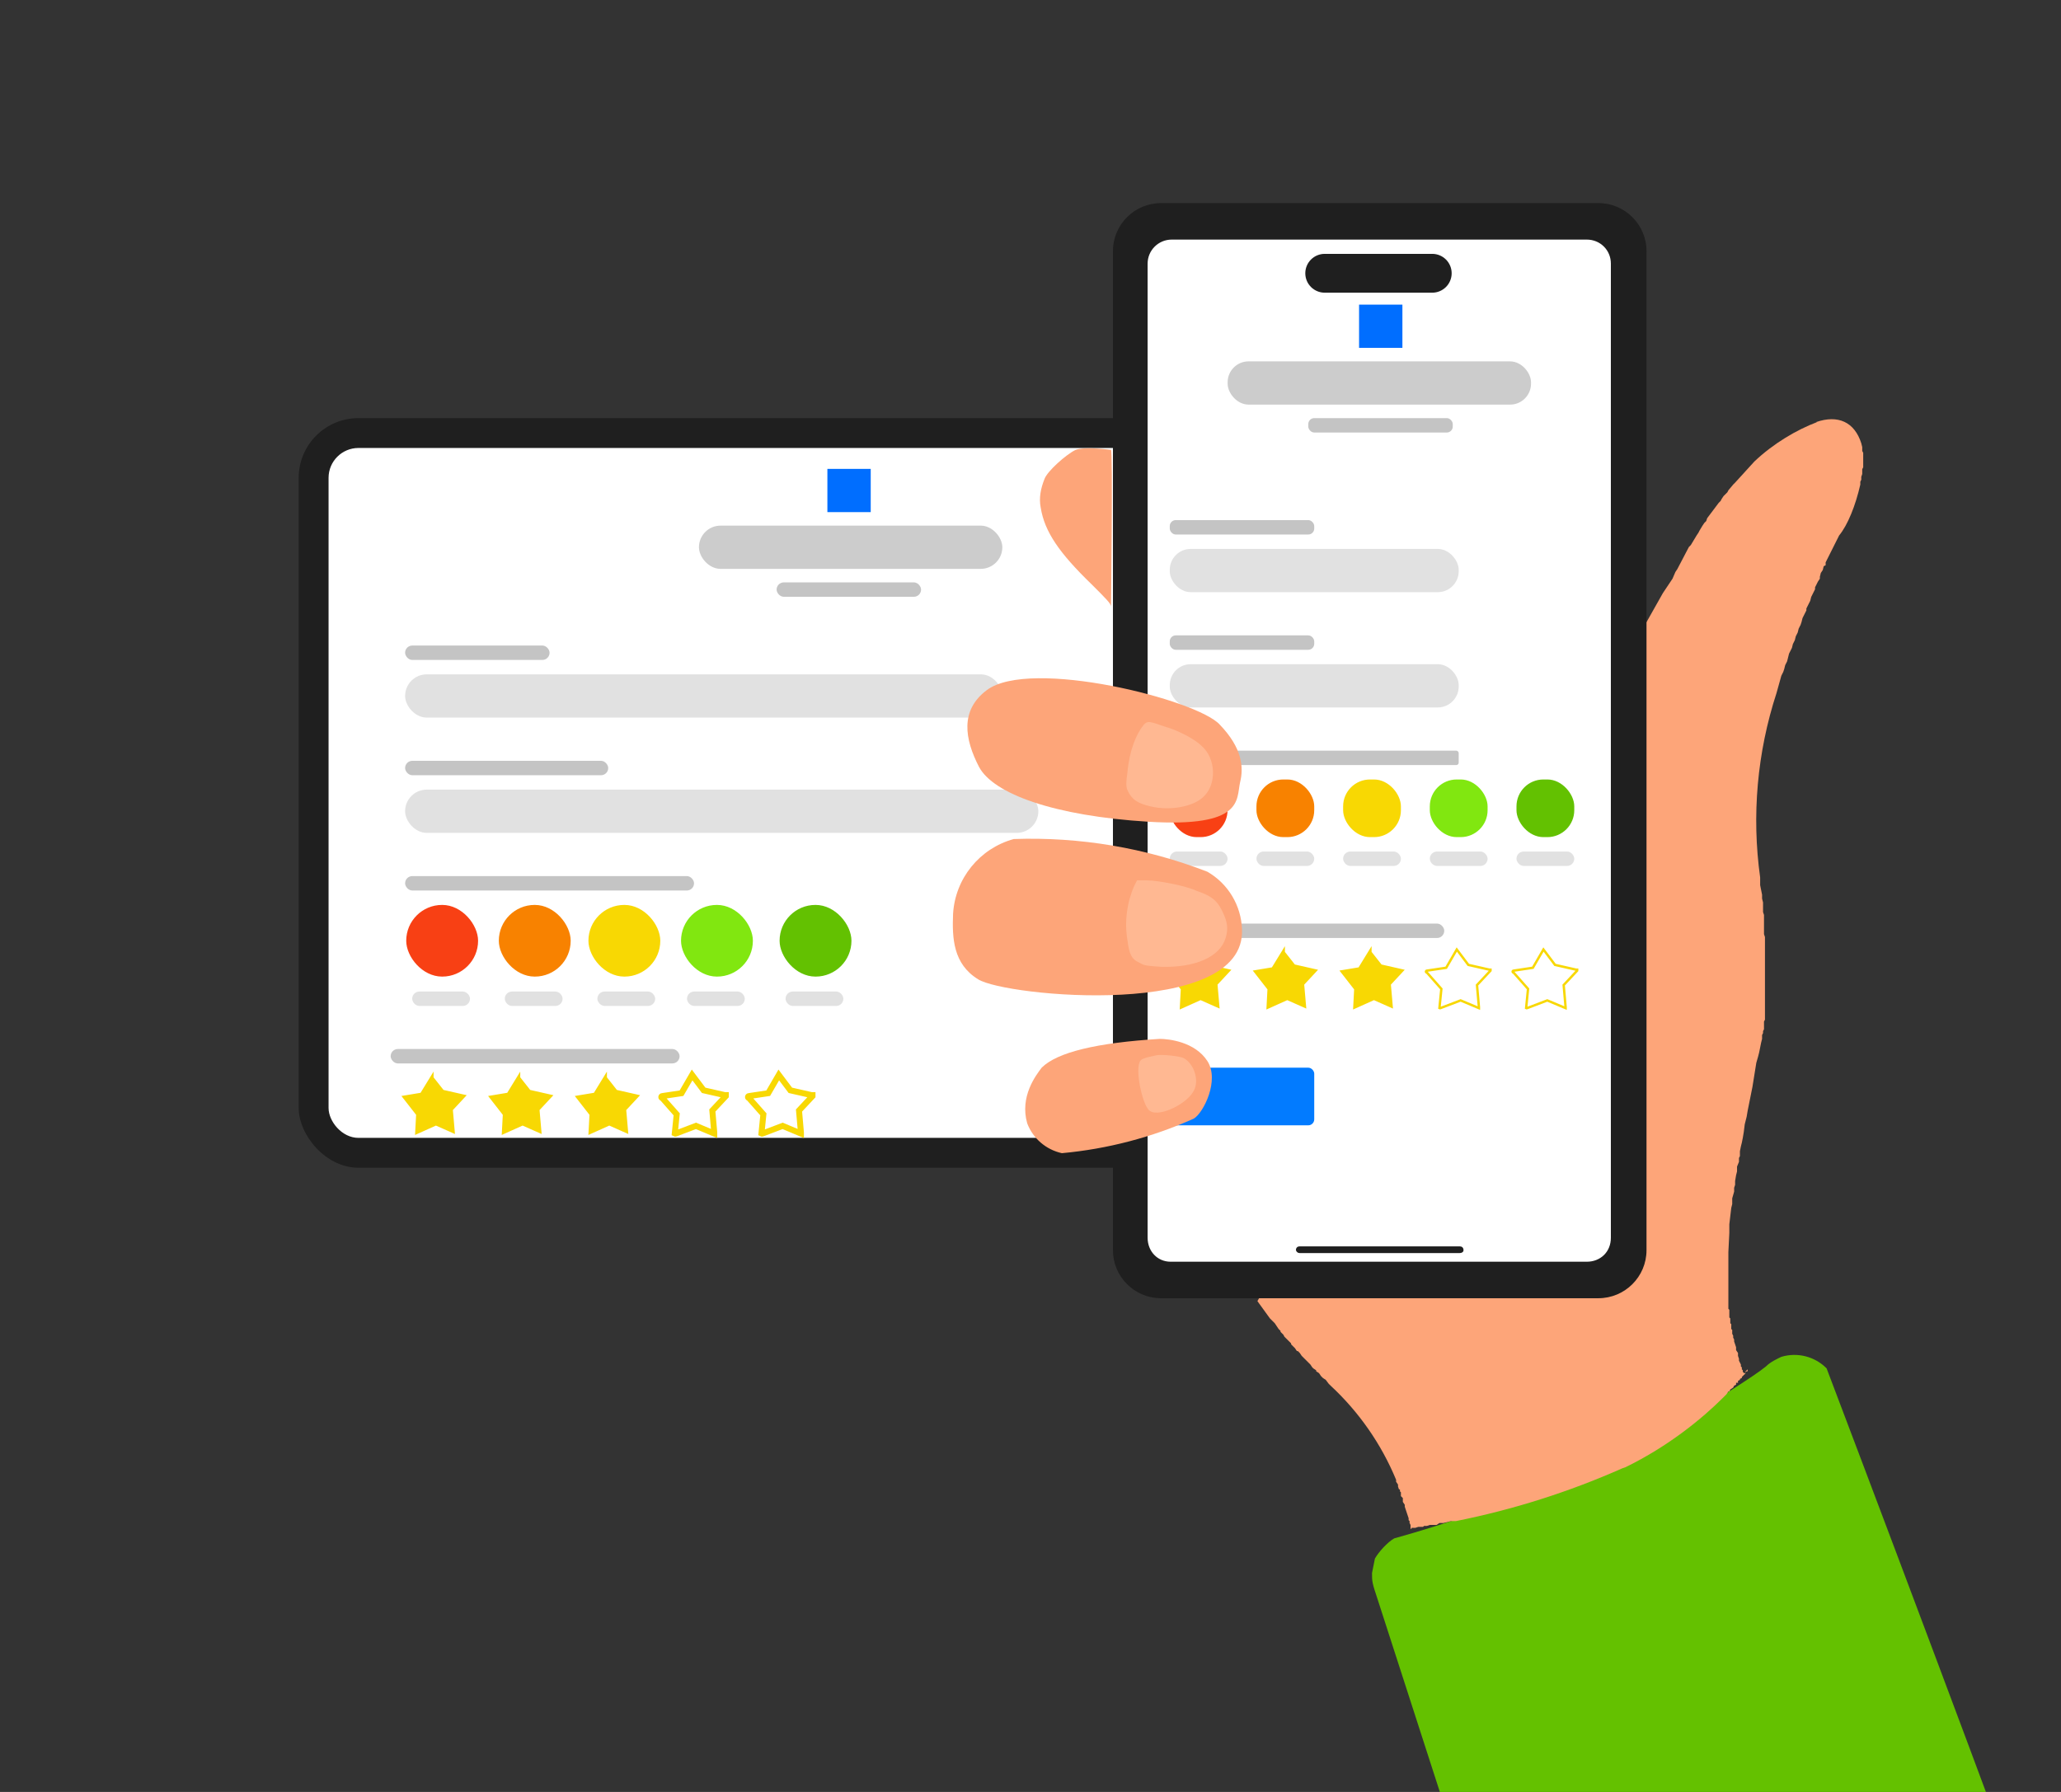 <?xml version="1.0" encoding="UTF-8"?>
<svg width="690px" height="600px" viewBox="0 0 690 600" version="1.1" xmlns="http://www.w3.org/2000/svg" xmlns:xlink="http://www.w3.org/1999/xlink">
    <rect x="0" y="0" width="690" height="600" fill="#333333" stroke="none"/>
    <title>hero-survey-smart</title>
    <g id="hero-survey-smart" stroke="none" stroke-width="1" fill="none" fill-rule="evenodd">
        <g id="Group-22" transform="translate(100, 140)">
            <g id="Group-19">
                <rect id="Rectangle" fill="#1F1F1F" x="0" y="0" width="369" height="251" rx="20"></rect>
                <rect id="Rectangle" fill="#FFFFFF" x="10" y="10" width="349" height="231" rx="10"></rect>
            </g>
            <polygon id="Path" fill="#006EFF" fill-rule="nonzero" points="177 17 191.51 17 191.51 31.475 177 31.475"></polygon>
            <rect id="Rectangle" fill="#C4C4C4" fill-rule="nonzero" x="160" y="55" width="48.365" height="4.825" rx="2.412"></rect>
            <rect id="Rectangle" fill-opacity="0.2" fill="#000000" fill-rule="nonzero" x="134" y="36" width="101.567" height="14.475" rx="7.237"></rect>
            <rect id="Rectangle" fill="#C4C4C4" fill-rule="nonzero" x="35.625" y="76.148" width="48.365" height="4.825" rx="2.412"></rect>
            <rect id="Rectangle" fill-opacity="0.5" fill="#C4C4C4" fill-rule="nonzero" x="35.625" y="85.798" width="200" height="14.475" rx="7.237"></rect>
            <rect id="Rectangle" fill="#C4C4C4" fill-rule="nonzero" x="35.625" y="114.747" width="68" height="4.825" rx="2.412"></rect>
            <rect id="Rectangle" fill-opacity="0.5" fill="#C4C4C4" fill-rule="nonzero" x="35.625" y="124.397" width="212" height="14.475" rx="7.237"></rect>
            <rect id="Rectangle" fill="#C4C4C4" fill-rule="nonzero" x="35.625" y="153.347" width="96.731" height="4.825" rx="2.412"></rect>
            <rect id="Rectangle" fill="#C4C4C4" fill-rule="nonzero" x="30.789" y="211.246" width="96.731" height="4.825" rx="2.412"></rect>
            <rect id="Rectangle" fill-opacity="0.5" fill="#C4C4C4" fill-rule="nonzero" x="38" y="192" width="19.346" height="4.825" rx="2.412"></rect>
            <rect id="Rectangle" fill="#F84014" fill-rule="nonzero" x="36" y="163" width="24.058" height="24" rx="12"></rect>
            <rect id="Rectangle" fill-opacity="0.5" fill="#C4C4C4" fill-rule="nonzero" x="69" y="192" width="19.346" height="4.825" rx="2.412"></rect>
            <rect id="Rectangle" fill="#F88200" fill-rule="nonzero" x="67" y="163" width="24.058" height="24" rx="12"></rect>
            <rect id="Rectangle" fill-opacity="0.5" fill="#C4C4C4" fill-rule="nonzero" x="100" y="192" width="19.346" height="4.825" rx="2.412"></rect>
            <rect id="Rectangle" fill="#F8D803" fill-rule="nonzero" x="97" y="163" width="24.058" height="24" rx="12"></rect>
            <rect id="Rectangle" fill-opacity="0.5" fill="#C4C4C4" fill-rule="nonzero" x="130" y="192" width="19.346" height="4.825" rx="2.412"></rect>
            <rect id="Rectangle" fill="#81E710" fill-rule="nonzero" x="128" y="163" width="24.058" height="24" rx="12"></rect>
            <rect id="Rectangle" fill-opacity="0.5" fill="#C4C4C4" fill-rule="nonzero" x="163" y="192" width="19.346" height="4.825" rx="2.412"></rect>
            <rect id="Rectangle" fill="#63C101" fill-rule="nonzero" x="161" y="163" width="24.058" height="24" rx="12"></rect>
            <path d="M44.653,220.895 L48.2,225.399 L55.294,227.007 L51.102,231.51 L51.747,238.908 L45.943,236.335 L39.494,239.23 L39.817,233.119 L35.303,227.329 L41.107,226.364 L44.653,220.574 L44.653,220.895 Z M73.673,220.895 L77.219,225.399 L84.313,227.007 L80.121,231.51 L80.766,238.908 L74.962,236.335 L68.514,239.23 L68.836,233.119 L64.322,227.329 L70.126,226.364 L73.673,220.574 L73.673,220.895 Z M102.692,220.895 L106.239,225.399 L113.332,227.007 L109.141,231.51 L109.785,238.908 L103.982,236.335 L97.533,239.23 L97.855,233.119 L93.341,227.329 L99.145,226.364 L102.692,220.574 L102.692,220.895 Z" id="Shape" stroke="#F8D803" fill="#F8D803" fill-rule="nonzero"></path>
            <path d="M131.711,219.93 L135.58,225.077 L142.674,226.685 L142.996,226.685 L142.996,227.007 L138.482,231.832 L139.127,239.23 L139.127,239.552 L133.001,236.978 L126.23,239.552 C126.13,239.609 126.007,239.609 125.907,239.552 L126.552,233.119 L121.716,227.65 C121.537,227.65 121.393,227.506 121.393,227.329 C121.393,227.151 121.537,227.007 121.716,227.007 L128.164,226.042 L131.711,219.93 L131.711,219.93 Z M160.73,219.93 L164.599,225.077 L171.693,226.685 L172.015,226.685 L172.015,227.007 L167.501,231.832 L168.146,239.23 L168.146,239.552 L162.02,236.978 L155.249,239.552 C155.149,239.609 155.026,239.609 154.926,239.552 L155.571,233.119 L150.735,227.65 C150.557,227.65 150.412,227.506 150.412,227.329 C150.412,227.151 150.557,227.007 150.735,227.007 L157.183,226.042 L160.73,219.93 L160.73,219.93 Z" id="Shape" stroke="#F8D803" stroke-width="2"></path>
        </g>
        <g id="Group" transform="translate(319, 68)">
            <path d="M272.213,389.531 C268.344,392.748 254.801,401.111 248.675,404.971 C216.906,423.117 183.007,437.27 147.753,447.109 C145.496,448.395 142.594,451.612 141.304,453.863 L140.337,458.688 C140.337,461.583 140.337,461.905 142.271,467.695 L198.375,641.392 L387,643 C355.921,558.572 324.43,474.296 292.526,390.175 C288.582,386.186 282.75,384.7 277.372,386.315 C276.082,386.958 273.825,387.923 272.213,389.531 L272.213,389.531 Z" id="Path" fill="#64C100" fill-rule="nonzero"></path>
            <polygon id="Path" fill="#FFFFFF" fill-rule="nonzero" points="63 10 222.606 10 222.606 357.394 63 357.394"></polygon>
            <path d="M288.98,73.339 C296.396,70.765 301.877,73.339 304.134,80.415 L304.456,81.702 L304.456,82.988 L304.779,83.632 L304.779,88.457 L304.456,89.1 L304.456,90.708 L304.134,91.673 L304.134,92.638 L303.812,93.282 L303.812,94.247 C302.199,101.323 299.62,107.756 296.718,111.295 L293.816,117.085 L293.494,117.728 L292.204,120.301 L292.204,121.266 L291.559,121.588 L291.237,122.874 L290.592,123.839 L290.269,125.126 L290.269,125.769 L289.624,126.734 L289.302,127.378 L288.657,128.664 L288.657,129.308 L288.012,130.594 L287.367,131.881 L287.045,133.168 L286.4,134.454 L285.755,135.741 L285.755,136.384 L285.11,137.671 L284.465,138.957 L284.143,140.244 L283.821,141.209 L283.176,142.496 L282.853,143.782 L282.208,145.069 L281.886,146.356 L281.241,147.642 L280.919,148.929 L280.596,149.572 L279.951,150.859 L279.629,152.146 L279.306,153.432 L278.662,154.719 L278.339,156.006 L278.017,156.97 L277.372,158.257 L275.76,164.047 C269.271,183.954 267.397,205.071 270.278,225.806 L270.278,228.379 L270.923,231.596 L270.923,232.882 L271.246,234.169 L271.246,237.386 L271.568,238.351 L271.568,244.784 L271.89,245.749 L271.89,273.412 L271.568,274.055 L271.568,276.628 L271.246,277.272 L271.246,277.915 L270.923,278.558 L270.923,279.845 L270.601,281.132 L270.278,282.74 L269.956,284.348 L269.633,285.635 L268.989,287.886 L267.699,295.928 L267.054,299.145 L266.409,302.361 L266.087,303.969 L265.764,305.899 L265.119,308.473 L264.797,311.046 L264.474,312.976 L264.152,314.584 L263.83,315.871 L263.507,317.479 L263.507,319.088 L263.185,319.731 L263.185,321.018 L262.54,322.626 L262.54,324.234 L262.217,325.521 L261.895,327.451 L261.895,328.737 L261.573,329.702 L261.573,330.989 L260.928,333.241 L260.928,335.171 L260.605,336.457 L259.96,341.925 L259.96,344.82 L259.638,351.254 L259.638,370.232 L259.96,370.553 L259.96,373.127 L260.283,373.448 L260.283,375.057 L260.605,375.378 L260.605,376.986 L260.928,377.308 L260.928,378.595 L261.25,379.238 L261.25,379.881 L261.573,380.525 L261.573,381.168 L261.895,382.133 L262.217,383.098 L262.217,384.063 L262.862,385.028 L262.862,385.993 L263.185,386.958 L263.185,387.601 L263.507,388.245 L263.83,388.888 L263.83,389.531 L264.152,389.853 L264.152,390.496 L264.474,390.818 L264.474,391.461 L264.797,391.461 L264.797,391.783 L265.442,391.783 L264.797,392.426 L264.474,392.748 L264.152,393.07 L264.152,393.391 L263.507,393.713 L263.507,394.035 L262.862,394.356 L262.862,395 L262.217,395 L262.217,395.643 L261.573,395.964 L261.25,396.608 L260.283,397.251 L259.96,397.894 L259.638,397.894 L258.993,398.859 L258.348,399.503 L257.703,400.146 C250.932,406.901 239.647,416.229 225.137,423.306 L224.17,423.627 C206.288,431.561 187.58,437.494 168.389,441.319 L166.776,441.319 L164.197,441.962 L162.907,441.962 L161.94,442.605 L159.683,442.605 L158.716,442.927 L157.748,442.927 L157.426,443.249 L155.814,443.249 L154.846,443.57 L153.557,443.57 L153.557,443.892 L153.234,443.892 L153.234,442.605 L152.912,441.962 L152.912,441.319 L152.589,440.997 L152.589,440.354 L152.267,439.389 L151.944,438.424 L151.622,437.459 L151.3,436.494 L151.3,435.85 L150.655,434.885 L150.655,433.599 L150.01,432.955 L150.01,431.669 L149.687,431.347 L149.687,430.704 L149.365,430.704 L149.042,429.739 L149.042,429.096 L148.398,428.131 L148.398,427.487 C143.452,415.526 135.973,404.772 126.472,395.964 L125.827,395.321 L124.86,394.035 L123.892,393.391 L123.248,392.748 L122.603,391.783 L121.635,391.14 L121.635,390.818 L120.668,390.175 L120.346,389.853 L119.701,388.888 L119.056,388.245 L118.411,387.601 L117.766,386.958 L117.444,386.636 L116.799,385.993 L116.154,385.028 L115.509,384.385 L115.187,384.385 L114.542,383.42 L113.897,382.776 L113.252,382.133 L113.252,381.811 L112.607,381.168 L112.285,380.846 L111.64,380.203 L110.995,379.56 L110.673,378.916 L110.35,378.595 L109.705,377.951 L109.705,377.63 L109.06,376.986 L108.416,376.022 L107.771,375.057 L107.126,374.413 L106.159,373.448 L101.967,367.658 L105.836,360.903 L223.203,360.903 L223.203,156.327 L237.712,130.594 L240.937,125.769 L241.904,123.518 L242.549,122.553 L246.418,115.155 L247.063,114.511 L248.998,111.295 L249.642,110.33 L249.965,109.686 L250.932,108.078 L251.577,107.113 L252.222,106.47 L252.544,105.505 L256.414,100.358 L257.058,99.715 L257.381,99.072 L258.026,98.107 L259.315,96.82 L259.638,96.177 L261.25,94.247 L261.895,93.603 L268.344,86.527 C274.792,80.415 282.531,75.912 289.302,73.339 L288.98,73.339 Z M266.087,390.496 L266.087,391.14 C265.442,391.14 265.442,391.461 265.119,391.783 L265.442,391.14 L266.087,390.496 Z" id="Shape" fill="#FDA579" fill-rule="nonzero"></path>
            <path d="M216.109,0 C225.013,0 232.231,7.201 232.231,16.083 L232.231,350.61 C232.231,359.493 225.013,366.693 216.109,366.693 L69.401,366.693 C60.623,366.518 53.601,359.369 53.601,350.61 L53.601,16.083 C53.601,7.201 60.819,0 69.723,0 L216.109,0 Z M73.27,12.223 C68.818,12.223 65.209,15.823 65.209,20.265 L65.209,346.429 C65.209,350.932 68.434,354.47 72.948,354.47 L212.24,354.47 C216.754,354.47 220.301,351.254 220.301,346.429 L220.301,20.265 C220.301,15.761 216.754,12.223 212.24,12.223 L73.27,12.223 Z M124.5,17 L160.5,17 C164.09,17 167,19.91 167,23.5 C167,27.09 164.09,30 160.5,30 L124.5,30 C120.91,30 118,27.09 118,23.5 C118,19.91 120.91,17 124.5,17 Z M169.678,349.324 C170.323,349.324 170.968,349.645 170.968,350.61 C170.968,351.254 170.323,351.575 169.678,351.575 L116.154,351.575 C115.551,351.594 115.015,351.193 114.864,350.61 C114.864,349.645 115.509,349.324 116.154,349.324 L169.356,349.324 L169.678,349.324 Z" id="Shape" fill="#1F1F1F" fill-rule="nonzero"></path>
            <path d="M53.279,82.667 C52.957,82.667 44.251,81.38 41.026,82.667 C37.802,84.275 31.676,89.743 30.709,92.317 C29.419,95.533 28.774,98.75 29.419,101.966 C30.709,110.008 35.545,117.085 46.508,127.699 C51.344,132.524 52.957,134.133 52.957,135.098 C52.957,135.741 53.601,82.667 52.957,82.667 L53.279,82.667 Z" id="Path" fill="#FDA579" fill-rule="nonzero"></path>
            <polygon id="Path" fill="#006EFF" fill-rule="nonzero" points="136 34 150.51 34 150.51 48.475 136 48.475"></polygon>
            <rect id="Rectangle" fill="#C4C4C4" fill-rule="nonzero" x="119" y="72" width="48.365" height="4.825" rx="2"></rect>
            <rect id="Rectangle" fill-opacity="0.2" fill="#000000" fill-rule="nonzero" x="92" y="53" width="101.567" height="14.475" rx="7"></rect>
            <rect id="Rectangle" fill="#C4C4C4" fill-rule="nonzero" x="72.625" y="106.148" width="48.365" height="4.825" rx="2"></rect>
            <rect id="Rectangle" fill-opacity="0.5" fill="#C4C4C4" fill-rule="nonzero" x="72.625" y="115.798" width="96.731" height="14.475" rx="7"></rect>
            <rect id="Rectangle" fill="#C4C4C4" fill-rule="nonzero" x="72.625" y="144.747" width="48.365" height="4.825" rx="2"></rect>
            <rect id="Rectangle" fill-opacity="0.5" fill="#C4C4C4" fill-rule="nonzero" x="72.625" y="154.397" width="96.731" height="14.475" rx="7"></rect>
            <rect id="Rectangle" fill="#C4C4C4" fill-rule="nonzero" x="72.625" y="183.347" width="96.731" height="4.825" rx="0.8"></rect>
            <rect id="Rectangle" fill="#027BFF" fill-rule="nonzero" x="67.789" y="289.495" width="53.202" height="19.3" rx="2"></rect>
            <rect id="Rectangle" fill="#C4C4C4" fill-rule="nonzero" x="67.789" y="241.246" width="96.731" height="4.825" rx="2.412"></rect>
            <rect id="Rectangle" fill-opacity="0.5" fill="#C4C4C4" fill-rule="nonzero" x="72.625" y="217.121" width="19.346" height="4.825" rx="2.412"></rect>
            <rect id="Rectangle" fill="#F84014" fill-rule="nonzero" x="72.625" y="192.996" width="19.346" height="19.3" rx="9"></rect>
            <rect id="Rectangle" fill-opacity="0.5" fill="#C4C4C4" fill-rule="nonzero" x="101.644" y="217.121" width="19.346" height="4.825" rx="2.412"></rect>
            <rect id="Rectangle" fill="#F88200" fill-rule="nonzero" x="101.644" y="192.996" width="19.346" height="19.3" rx="9"></rect>
            <rect id="Rectangle" fill-opacity="0.5" fill="#C4C4C4" fill-rule="nonzero" x="130.664" y="217.121" width="19.346" height="4.825" rx="2.412"></rect>
            <rect id="Rectangle" fill="#F8D803" fill-rule="nonzero" x="130.664" y="192.996" width="19.346" height="19.3" rx="9"></rect>
            <rect id="Rectangle" fill-opacity="0.5" fill="#C4C4C4" fill-rule="nonzero" x="159.683" y="217.121" width="19.346" height="4.825" rx="2.412"></rect>
            <rect id="Rectangle" fill="#81E710" fill-rule="nonzero" x="159.683" y="192.996" width="19.346" height="19.3" rx="9"></rect>
            <rect id="Rectangle" fill-opacity="0.5" fill="#C4C4C4" fill-rule="nonzero" x="188.702" y="217.121" width="19.346" height="4.825" rx="2.412"></rect>
            <rect id="Rectangle" fill="#63C101" fill-rule="nonzero" x="188.702" y="192.996" width="19.346" height="19.3" rx="9"></rect>
            <path d="M81.653,250.895 L85.2,255.399 L92.294,257.007 L88.102,261.51 L88.747,268.908 L82.943,266.335 L76.494,269.23 L76.817,263.119 L72.303,257.329 L78.107,256.364 L81.653,250.574 L81.653,250.895 Z M110.673,250.895 L114.219,255.399 L121.313,257.007 L117.121,261.51 L117.766,268.908 L111.962,266.335 L105.514,269.23 L105.836,263.119 L101.322,257.329 L107.126,256.364 L110.673,250.574 L110.673,250.895 Z M139.692,250.895 L143.239,255.399 L150.332,257.007 L146.141,261.51 L146.785,268.908 L140.982,266.335 L134.533,269.23 L134.855,263.119 L130.341,257.329 L136.145,256.364 L139.692,250.574 L139.692,250.895 Z" id="Shape" stroke="#F8D803" fill="#F8D803" fill-rule="nonzero"></path>
            <path d="M168.711,249.93 L172.58,255.077 L179.674,256.685 L179.996,256.685 L179.996,257.007 L175.482,261.832 L176.127,269.23 L176.127,269.552 L170.001,266.978 L163.23,269.552 C163.13,269.609 163.007,269.609 162.907,269.552 L163.552,263.119 L158.716,257.65 C158.537,257.65 158.393,257.506 158.393,257.329 C158.393,257.151 158.537,257.007 158.716,257.007 L165.164,256.042 L168.711,249.93 L168.711,249.93 Z M197.73,249.93 L201.599,255.077 L208.693,256.685 L209.015,256.685 L209.015,257.007 L204.501,261.832 L205.146,269.23 L205.146,269.552 L199.02,266.978 L192.249,269.552 C192.149,269.609 192.026,269.609 191.926,269.552 L192.571,263.119 L187.735,257.65 C187.557,257.65 187.412,257.506 187.412,257.329 C187.412,257.151 187.557,257.007 187.735,257.007 L194.183,256.042 L197.73,249.93 L197.73,249.93 Z" id="Shape" stroke="#F8D803" stroke-width="0.8"></path>
            <path d="M85.2,223.876 C92.153,227.875 96.543,235.173 96.808,243.176 C98.098,273.412 17.489,265.692 8.46,259.902 C0.077,254.755 -0.245,246.071 0.077,238.029 C0.756,226.186 8.927,216.093 20.391,212.939 C42.514,212.161 64.564,215.882 85.2,223.876 L85.2,223.876 Z M89.392,174.662 C96.808,182.382 97.453,188.815 96.163,193.961 C94.873,199.751 97.453,209.08 65.532,207.15 C33.933,205.22 13.619,197.821 8.783,188.815 C3.946,179.487 2.334,169.837 11.362,163.082 C25.872,152.146 81.976,166.299 89.392,174.662 L89.392,174.662 Z" id="Shape" fill="#FDA579" fill-rule="nonzero"></path>
            <path d="M58.438,190.745 C57.793,195.248 58.116,195.891 58.76,197.178 C60.05,199.751 61.985,201.038 66.176,202.003 C72.948,203.611 80.686,202.003 83.91,198.786 C88.425,194.605 88.102,185.92 83.266,181.738 C81.009,179.487 75.527,176.592 71.013,175.305 C65.532,173.375 65.209,173.375 63.919,174.662 C61.34,177.878 59.083,183.347 58.438,190.745 L58.438,190.745 Z M60.695,228.701 C58.225,234.364 57.441,240.618 58.438,246.714 C59.083,251.539 59.728,253.147 62.63,254.434 C64.242,255.399 65.209,255.399 69.723,255.72 C81.009,256.042 89.392,252.504 91.326,246.071 C92.294,242.854 91.971,240.602 90.037,236.742 C88.425,233.526 86.49,231.917 81.653,230.309 C78.429,228.701 68.756,226.771 64.887,226.771 L61.662,226.771 L60.695,228.701" id="Shape" fill="#FFB892" fill-rule="nonzero"></path>
            <path d="M69.401,279.845 C48.12,281.132 34.9,284.348 29.741,289.495 C27.807,292.068 22.325,299.145 24.905,308.151 C26.843,313.214 31.206,316.962 36.512,318.123 C51.777,316.725 66.704,312.812 80.686,306.543 C83.91,304.613 89.392,293.676 85.2,287.243 C81.009,280.81 72.303,279.845 69.078,279.845 L69.401,279.845 Z" id="Path" fill="#FDA579" fill-rule="nonzero"></path>
            <path d="M62.438,287.893 C61.148,291.431 63.728,302.689 65.985,303.976 C69.209,306.228 78.882,301.403 80.817,296.899 C82.429,293.683 80.817,288.215 77.27,286.285 C75.98,285.641 70.176,284.998 68.242,285.32 C63.728,286.285 62.76,286.606 62.438,287.893 Z" id="Path" fill="#FFB892" fill-rule="nonzero"></path>
        </g>
    </g>
</svg>